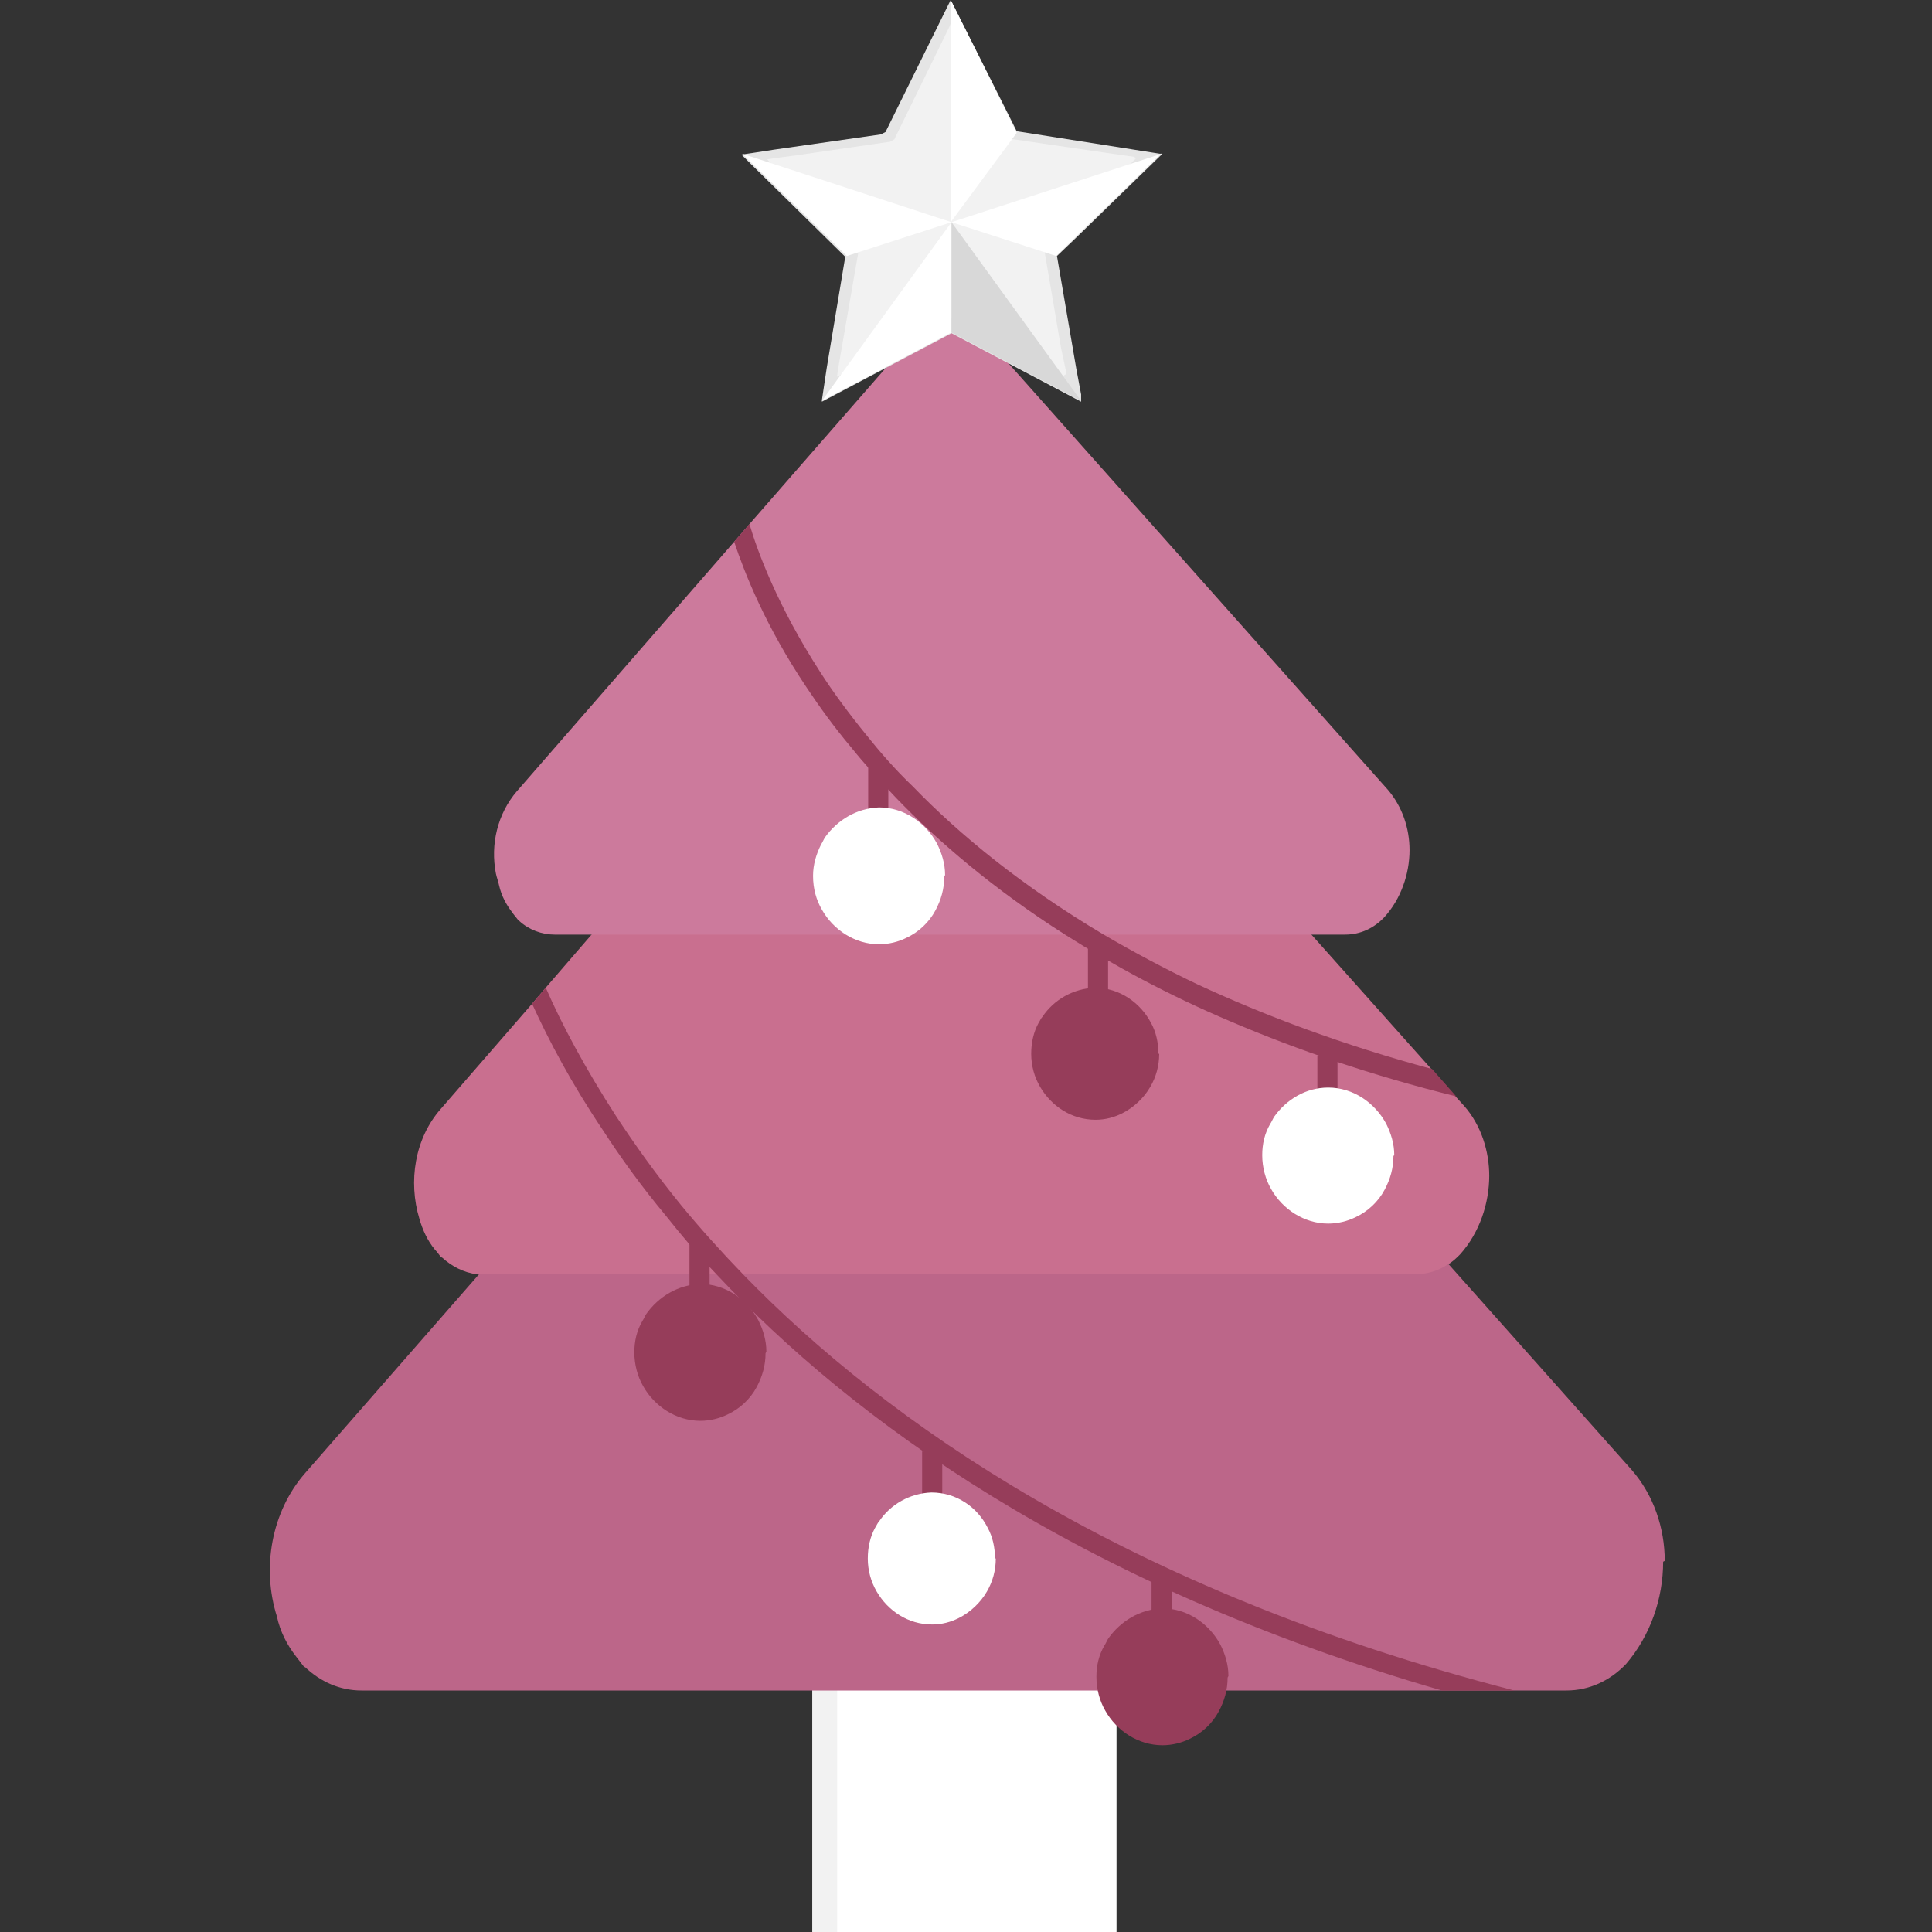 <?xml version="1.0" encoding="UTF-8"?>
<svg xmlns="http://www.w3.org/2000/svg" id="Laag_1" version="1.1" viewBox="0 0 24 24">
  <rect x="0" y="0" width="24" height="24" fill="#333333" stroke="none"/>
  <defs>
    <style>
      .st0 {
        fill: #fff;
      }

      .st1 {
        fill: #bc6689;
      }

      .st2 {
        fill: #c96f8f;
      }

      .st3 {
        fill: #e5e5e5;
      }

      .st4 {
        fill: #f2f2f2;
      }

      .st5 {
        fill: #d8d8d8;
      }

      .st6 {
        fill: none;
        stroke: #963d5a;
        stroke-miterlimit: 10;
        stroke-width: .25px;
      }

      .st7 {
        fill: #963d5a;
      }

      .st8 {
        fill: #cc7a9c;
      }
    </style>
  </defs>
  <path id="path366" class="st4" d="M13.56,24v-10.87c0-1.02-.55-1.85-1.22-1.85h-1.03c-.68,0-1.22.83-1.22,1.85v10.87h3.48"></path>
  <path id="path368" class="st0" d="M13.87,24v-10.87c0-1.02-.55-1.85-1.22-1.85h-1.03c-.68,0-1.22.83-1.22,1.85v10.87h3.48"></path>
  <path id="path370" class="st1" d="M20.66,19.4c0,.46-.16.92-.46,1.27-.2.21-.46.33-.74.33H4.49c-.27,0-.51-.11-.7-.29h-.01s-.07-.09-.1-.13c-.11-.14-.2-.31-.24-.5-.19-.6-.07-1.3.35-1.78l2.16-2.47,1.56-1.79.16-.19,1.96-2.24,1.3-1.49c.07-.08.14-.15.22-.21.07-.05.14-.1.21-.14.55-.28,1.21-.17,1.66.35l1.33,1.49.55.62h0l.41.46h0l2.69,3.02,2.27,2.55c.27.31.41.72.41,1.13"></path>
  <path id="path372" class="st2" d="M18.5,14.6c0,.35-.12.71-.36.98-.05.05-.1.1-.16.13-.12.08-.26.12-.41.12H6.03s-.07,0-.1,0c-.17-.02-.32-.1-.44-.21h-.01s-.05-.07-.08-.1c-.09-.11-.15-.24-.19-.38-.14-.46-.06-1,.27-1.37l1.12-1.29.17-.2.57-.66,2.67-3.06.17-.2.79-.9c.45-.51,1.17-.51,1.62,0l3.71,4.16,1.49,1.67h0l.3.34.1.11c.21.24.31.56.31.87"></path>
  <path id="path374" class="st8" d="M17.51,10.56c0,.3-.11.61-.31.83-.13.14-.3.22-.49.22H6.89c-.16,0-.32-.06-.44-.17,0,0-.02-.01-.02-.02h0s-.05-.06-.07-.09c-.07-.09-.13-.2-.16-.33-.01-.05-.03-.1-.04-.15-.07-.36.02-.74.26-1.02l2.7-3.1.19-.22,1.79-2.05c.38-.44,1-.44,1.38,0l4.76,5.35c.18.21.27.48.27.75"></path>
  <path id="path376" class="st7" d="M18.09,13.62c-1.05-.26-1.98-.58-2.8-.93h0c-.78-.33-1.46-.7-2.06-1.08-.88-.56-1.57-1.15-2.1-1.7-.21-.22-.4-.43-.56-.63-.21-.25-.39-.5-.55-.74-.51-.76-.77-1.42-.9-1.81l.19-.22c.1.34.35,1.02.88,1.84.16.25.36.52.58.79.16.2.35.42.57.63.58.6,1.36,1.24,2.37,1.84.36.21.75.42,1.17.62h0c.84.39,1.8.75,2.91,1.05h0l.3.34"></path>
  <path id="path378" class="st7" d="M18.81,21h-.9c-4.55-1.32-7.34-3.39-9-5.16-.24-.25-.45-.5-.64-.74-.3-.36-.56-.72-.78-1.06-.39-.58-.67-1.11-.88-1.57l.17-.2c.2.46.49,1,.87,1.59.23.35.5.73.81,1.11.23.28.49.57.78.87,1.76,1.81,4.72,3.91,9.57,5.16"></path>
  <path id="path382" class="st3" d="M13.43,4.95v-.05s-.06-.32-.06-.32l-.24-1.4.21-.2,1.1-1.07h-.03s-1.78-.28-1.78-.28l-.13-.26L11.81,0l-.03.06-.78,1.58-.06.03-1.33.19-.26.04-.14.02.11.11,1.18,1.16-.23,1.38-.06.4v.02s1.61-.85,1.61-.85l1.61.85v-.02h0"></path>
  <path id="path384" class="st4" d="M13.24,4.65v-.05s-.06-.28-.06-.28l-.21-1.23.18-.18.96-.94h-.03s.02-.02.02-.02l-.35-.05-1.23-.18-.11-.23-.6-1.2-.02.05-.68,1.39-.05.03-1.17.17-.23.03-.13.02.1.1,1.04,1.01-.21,1.21-.04.23-.02.13h0s0,.02,0,.02l1.41-.74,1.41.74v-.02h0"></path>
  <path id="path386" class="st0" d="M10.21,4.98l1.61-2.22v1.37s-1.61.85-1.61.85Z"></path>
  <path id="path388" class="st5" d="M13.43,4.98l-1.61-2.22v1.37s1.61.85,1.61.85Z"></path>
  <path id="path390" class="st0" d="M9.22,1.91l2.6.85-1.3.42-1.3-1.27Z"></path>
  <path id="path392" class="st0" d="M14.43,1.91l-2.61.85,1.3.42,1.3-1.27Z"></path>
  <path id="path394" class="st0" d="M11.81,0v2.76s.82-1.11.82-1.11l-.5-1.01"></path>
  <path id="path396" class="st6" d="M16.49,13.73v-.61"></path>
  <path id="path398" class="st6" d="M13.64,12.37v-.61"></path>
  <path id="path400" class="st6" d="M10.91,10.12v-.61"></path>
  <path id="path402" class="st0" d="M11.73,10.89c0,.15-.04.29-.11.42-.08.15-.21.27-.36.34-.1.05-.22.08-.34.08-.3,0-.57-.18-.71-.43-.07-.12-.11-.26-.11-.42,0-.14.04-.27.1-.39.02-.03.03-.06.05-.09.15-.21.39-.36.67-.37.31,0,.58.19.72.45.06.12.1.25.1.39"></path>
  <path id="path404" class="st0" d="M17.31,14.36c0,.15-.04.29-.11.42-.08.15-.21.27-.36.34-.1.05-.22.08-.34.08-.3,0-.57-.18-.71-.43-.07-.12-.11-.27-.11-.42,0-.14.03-.27.1-.39.02-.03.03-.06.05-.09.15-.21.39-.36.67-.36.31,0,.58.19.72.45.06.12.1.25.1.39"></path>
  <path id="path406" class="st7" d="M14.4,13.09c0,.15-.04.29-.11.41-.08.14-.21.26-.35.33-.1.05-.21.08-.33.08-.3,0-.55-.17-.69-.41-.07-.12-.11-.26-.11-.41,0-.14.03-.27.09-.38.02-.03.03-.06.05-.08.14-.21.38-.35.65-.36.31,0,.57.19.7.44.06.11.09.24.09.38"></path>
  <path id="path408" class="st6" d="M14.43,20.21v-.61"></path>
  <path id="path410" class="st6" d="M11.58,18.64v-.61"></path>
  <path id="path412" class="st6" d="M8.69,16.04v-.61"></path>
  <path id="path414" class="st7" d="M9.51,16.81c0,.15-.04.29-.11.42-.08.15-.21.27-.36.34-.1.05-.22.08-.34.08-.3,0-.57-.18-.71-.43-.07-.12-.11-.27-.11-.42,0-.14.03-.27.1-.39.02-.03.03-.06.05-.09.15-.21.39-.36.67-.37.31,0,.58.19.72.45.06.12.1.25.1.39"></path>
  <path id="path416" class="st7" d="M15.25,20.84c0,.15-.04.29-.11.42-.08.15-.21.27-.36.34-.1.05-.22.08-.34.08-.3,0-.57-.18-.71-.43-.07-.12-.11-.27-.11-.42,0-.14.03-.27.1-.39.02-.03.03-.06.05-.09.15-.21.39-.36.67-.37.31,0,.58.19.72.45.06.12.1.25.1.39"></path>
  <path id="path418" class="st0" d="M12.37,19.36c0,.15-.04.29-.11.41-.08.14-.21.26-.35.33-.1.05-.21.08-.33.08-.3,0-.55-.17-.69-.41-.07-.12-.11-.26-.11-.41,0-.14.03-.27.09-.38.02-.03.03-.06.05-.08.14-.21.38-.35.65-.36.31,0,.57.18.7.44.06.11.09.24.09.38"></path>
</svg>
